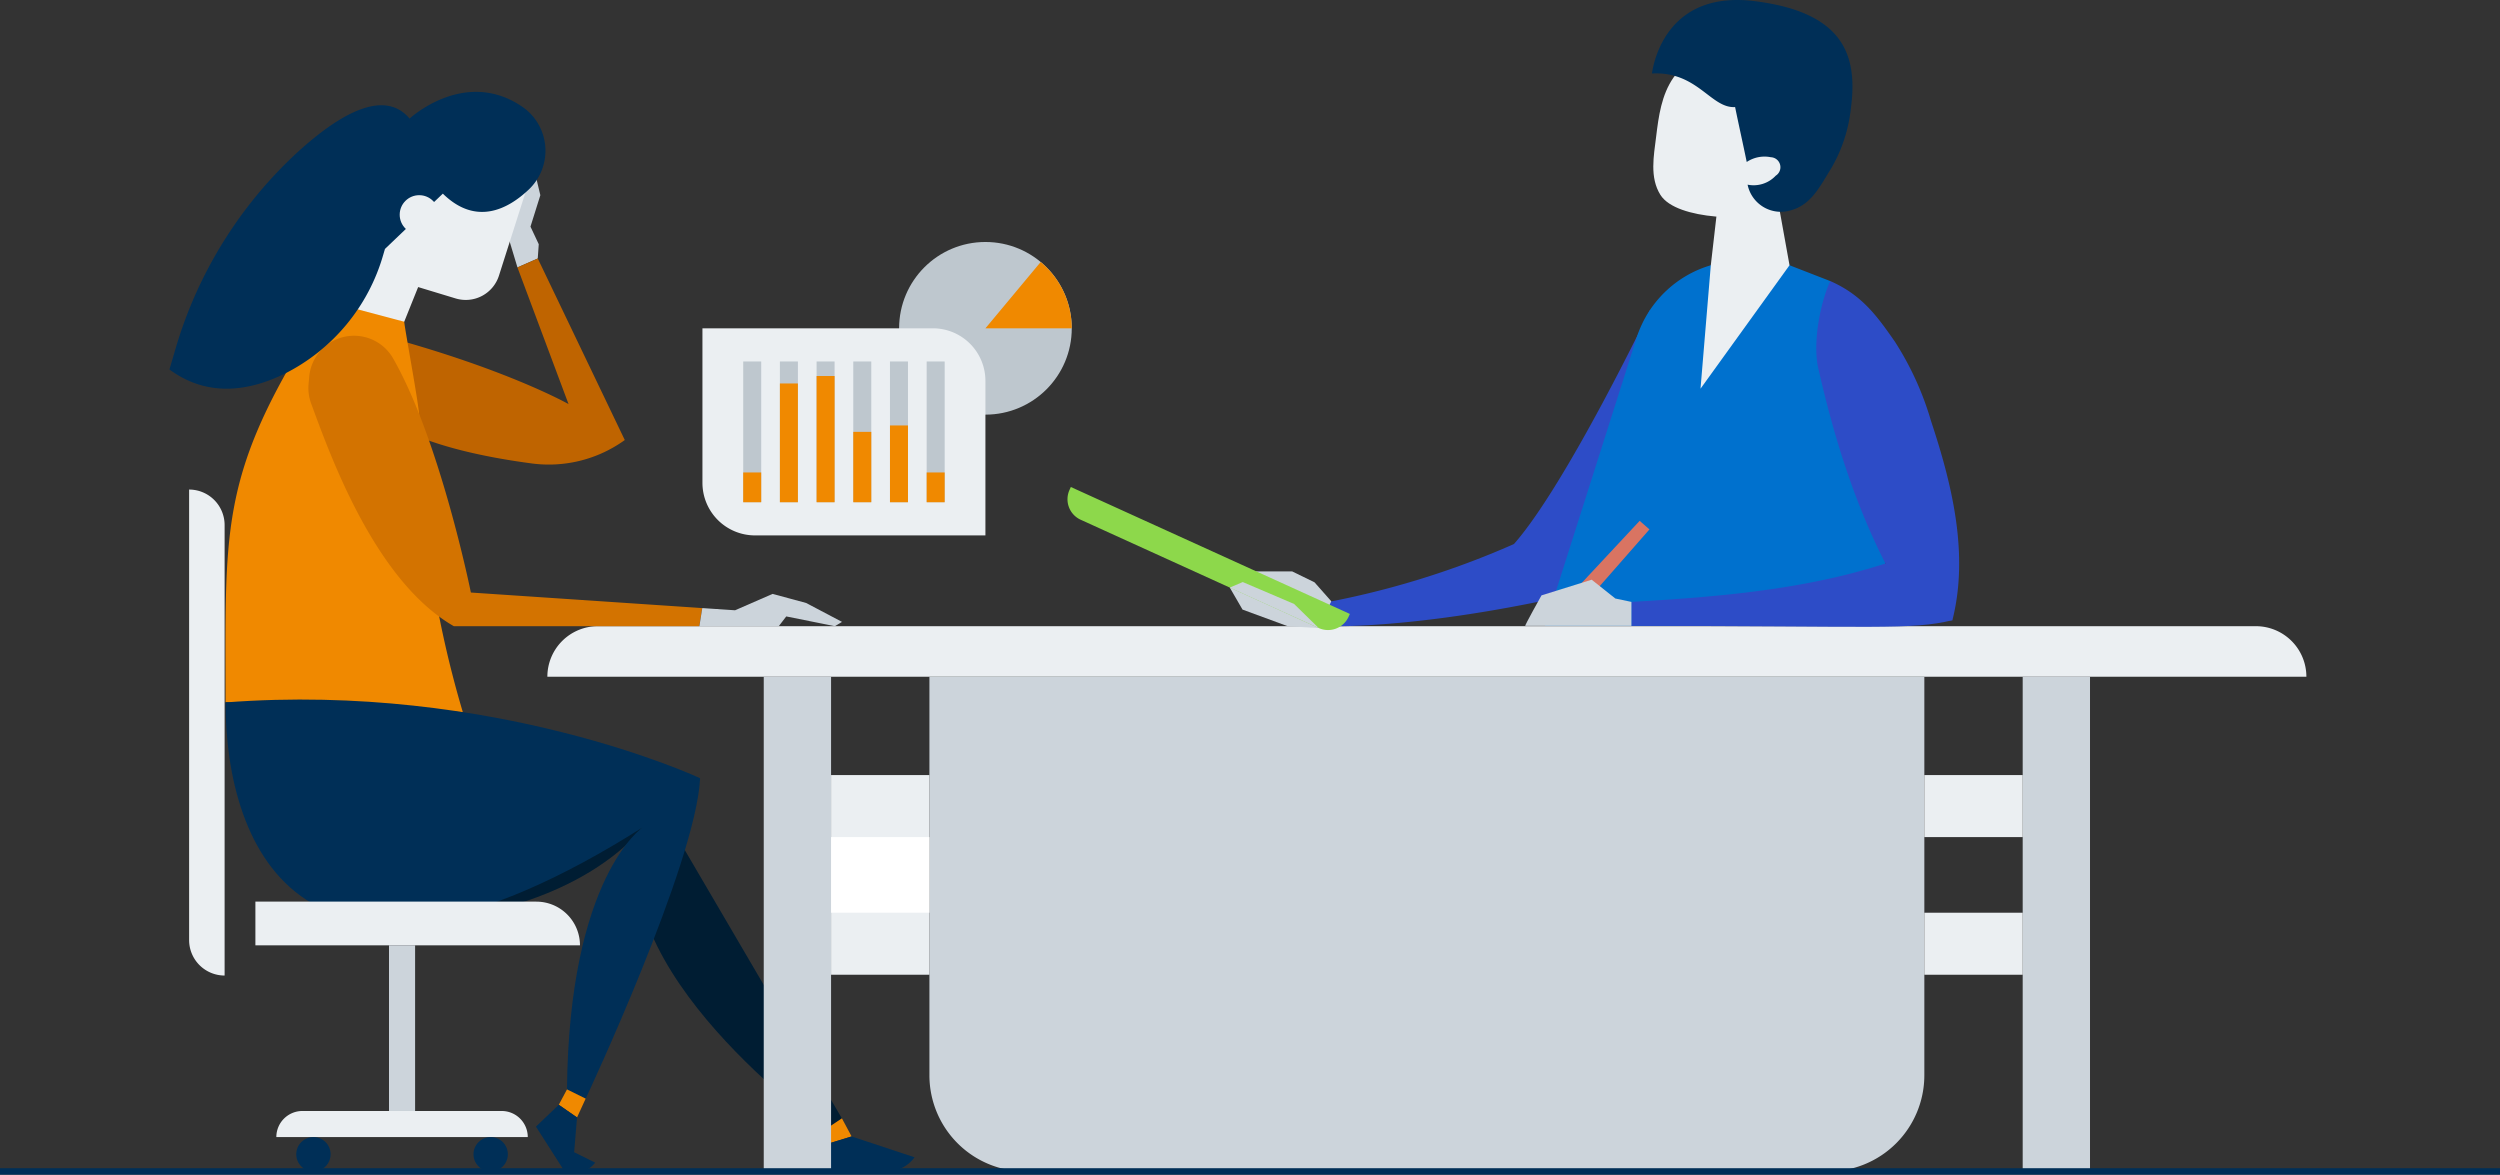 <?xml version="1.0" encoding="UTF-8"?> <svg xmlns="http://www.w3.org/2000/svg" width="387.364" height="182.01" viewBox="0 0 387.364 182.01"><rect x="0" y="0" width="387.364" height="182.01" fill="#333333" stroke="none"/><g id="graphic-stakeholder-financial" transform="translate(-3277.09 -564.657)"><g id="Group_169" data-name="Group 169" transform="translate(514 -302.107)"><path id="Rectangle_334" data-name="Rectangle 334" d="M7.83,0H264.722a7.83,7.83,0,0,1,7.83,7.83v0a0,0,0,0,1,0,0H0a0,0,0,0,1,0,0v0A7.83,7.83,0,0,1,7.83,0Z" transform="translate(2847.902 963.789)" fill="#ebeff2"></path><g id="Group_162" data-name="Group 162"><path id="Path_574" data-name="Path 574" d="M2843.266,908.195h0l-1.352-4.478,3.85-11.086,1.051,4.376-1.529,4.873,1.282,2.724-.155,2.21Z" fill="#ccd4db"></path><path id="Path_575" data-name="Path 575" d="M2843.266,908.2l7.918,21.177s-9.8-5.567-29.6-10.808c-10.58,13.478,11.473,18.357,23.807,19.991a20.113,20.113,0,0,0,14.413-3.548l.094-.067h0l-13.483-28.127Z" fill="#bf6400"></path><path id="Path_576" data-name="Path 576" d="M2810.811,918.782c-13.677,22.143-12.773,30.559-12.773,56.814L2834.8,977.1a162.9,162.9,0,0,1-6.756-45.831c0-1.6-2.16-13.069-2.323-14.66l-1.25-2.507C2824.139,910.849,2812.532,916,2810.811,918.782Z" fill="#f08900"></path><path id="Path_577" data-name="Path 577" d="M2818.07,914.584l6.688-26.395,21.007,4.442-5.366,16.85a5.4,5.4,0,0,1-6.706,3.526l-5.813-1.763-2.158,5.369Z" fill="#ebeff2"></path><g id="Group_160" data-name="Group 160"><path id="Path_578" data-name="Path 578" d="M2798.038,975.6s38.618,1.274,64.638,11.744l30.865,52.71-2.624,1.756s-35.543-25.278-28.241-46.852c0,0-10.528,14.9-41.4,14.9Z" fill="#001d33"></path><path id="Path_579" data-name="Path 579" d="M2798.038,975.6c0,22.531,11.968,52.671,64.638,19.358,0,0-11.417,7.614-11.734,40.61l2.9,1.427s17.092-36.418,17.727-49.651C2871.564,987.34,2839.679,972.419,2798.038,975.6Z" fill="#002f57"></path><path id="Path_580" data-name="Path 580" d="M2890.917,1041.806l.714,2.086,3.41-1.043-1.5-2.8Z" fill="#f08900"></path><path id="Path_581" data-name="Path 581" d="M2891.631,1043.892l-.714,4.382h9.591a5.3,5.3,0,0,0,4.291-2.191h0l-9.758-3.234Z" fill="#002f57"></path><path id="Path_582" data-name="Path 582" d="M2850.942,1035.564l-1.269,2.38,2.826,1.963,1.338-2.915Z" fill="#f08900"></path><path id="Path_583" data-name="Path 583" d="M2849.673,1037.943l-3.543,3.384,4.442,6.947h2.072a3.27,3.27,0,0,0,2.66-1.368h0l-3.252-1.613.447-5.387Z" fill="#002f57"></path></g><path id="Path_584" data-name="Path 584" d="M2871.894,960.983l-35.842-2.409s-4.754-23.5-12.028-36.234A6.973,6.973,0,0,0,2811,925.163l-.1,1.132a6.953,6.953,0,0,0,.4,2.991c3.034,8.247,9.934,27.487,22.1,34.5h38.041Z" fill="#d37300"></path><path id="Path_585" data-name="Path 585" d="M2844.967,896.181c-3.161,2.975-8.112,5.635-13.261.586l-8.969,8.57-.259.881a29.794,29.794,0,0,1-15.341,18.481c-5.433,2.647-11.862,3.69-17.793-.688l.86-2.93a67.025,67.025,0,0,1,19.006-30.751c6.44-5.865,13.384-9.9,17.346-5.192,0,0,8.314-7.731,17.111-2.065q.163.105.319.21A8.27,8.27,0,0,1,2844.967,896.181Z" fill="#002f57"></path><circle id="Ellipse_82" data-name="Ellipse 82" cx="3.024" cy="3.024" r="3.024" transform="translate(2825.021 897.007)" fill="#ebeff2"></circle><path id="Path_586" data-name="Path 586" d="M2888,960.193l-5.2-1.407-5.816,2.538-5.081-.341-.449,2.807h12.3l1.163-1.513,7.535,1.513,1.1-.67Z" fill="#ccd4db"></path><g id="Group_161" data-name="Group 161"><path id="Rectangle_335" data-name="Rectangle 335" d="M0,0H0A5.5,5.5,0,0,1,5.5,5.5V75.3a0,0,0,0,1,0,0h0A5.5,5.5,0,0,1,0,69.8V0A0,0,0,0,1,0,0Z" transform="translate(2792.392 942.619)" fill="#ebeff2"></path><path id="Rectangle_336" data-name="Rectangle 336" d="M0,0H43.525a6.768,6.768,0,0,1,6.768,6.768v0a0,0,0,0,1,0,0H0a0,0,0,0,1,0,0V0A0,0,0,0,1,0,0Z" transform="translate(2802.662 1006.468)" fill="#ebeff2"></path><rect id="Rectangle_337" data-name="Rectangle 337" width="4.044" height="25.67" transform="translate(2823.364 1013.236)" fill="#ccd4db"></rect><path id="Rectangle_338" data-name="Rectangle 338" d="M4.044,0h0a0,0,0,0,1,0,0V38.958a0,0,0,0,1,0,0h0A4.044,4.044,0,0,1,0,34.914V4.044A4.044,4.044,0,0,1,4.044,0Z" transform="translate(2844.865 1038.906) rotate(90)" fill="#ebeff2"></path><circle id="Ellipse_83" data-name="Ellipse 83" cx="2.662" cy="2.662" r="2.662" transform="translate(2808.992 1042.95)" fill="#002f57"></circle><circle id="Ellipse_84" data-name="Ellipse 84" cx="2.662" cy="2.662" r="2.662" transform="translate(2836.455 1042.95)" fill="#002f57"></circle></g></g><path id="Path_587" data-name="Path 587" d="M3048.44,960.883" fill="#d97462"></path><rect id="Rectangle_339" data-name="Rectangle 339" width="10.431" height="76.655" transform="translate(2881.429 971.619)" fill="#ccd4db"></rect><rect id="Rectangle_340" data-name="Rectangle 340" width="10.431" height="76.655" transform="translate(3076.497 971.619)" fill="#ccd4db"></rect><path id="Rectangle_341" data-name="Rectangle 341" d="M0,0H154.159a0,0,0,0,1,0,0V61.754a14.9,14.9,0,0,1-14.9,14.9H14.9A14.9,14.9,0,0,1,0,61.754V0A0,0,0,0,1,0,0Z" transform="translate(2907.099 971.619)" fill="#ccd4db"></path><g id="Group_163" data-name="Group 163"><rect id="Rectangle_342" data-name="Rectangle 342" width="15.239" height="30.937" transform="translate(2891.86 986.858)" fill="#ebeff2"></rect><rect id="Rectangle_343" data-name="Rectangle 343" width="15.239" height="11.717" transform="translate(2891.86 996.468)" fill="#fff"></rect></g><g id="Group_164" data-name="Group 164"><rect id="Rectangle_344" data-name="Rectangle 344" width="15.239" height="9.61" transform="translate(3061.257 1008.186)" fill="#ebeff2"></rect><rect id="Rectangle_345" data-name="Rectangle 345" width="15.239" height="9.61" transform="translate(3061.257 986.858)" fill="#ebeff2"></rect></g><g id="Group_166" data-name="Group 166"><g id="Group_165" data-name="Group 165"><path id="Path_588" data-name="Path 588" d="M3018.74,914.808s-12.948,27.033-21.071,36.252a133.031,133.031,0,0,1-30.906,9.369v3.312s12.622.928,36.475-4.108l22.863-19.612Z" fill="#2d4cc7"></path><path id="Path_589" data-name="Path 589" d="M3040.369,907.862l6.306,2.452,10.436,53.427h-54.643l14.2-44.621a17.162,17.162,0,0,1,11.506-11.258h12.2Z" fill="#0071ce"></path><path id="Path_590" data-name="Path 590" d="M3038.559,897.82l1.81,10.043-13.791,19.128,1.594-19.128,1.045-9.092,1.56-2.153Z" fill="#ebeff2"></path><path id="Path_591" data-name="Path 591" d="M3046.675,910.314c5.023,2.187,7.4,5.647,10,9.359a46.937,46.937,0,0,1,5.618,12.32c3.308,9.96,5.887,20.694,3.313,30.867-2.278.215-4.588-1.076-6.249-2.65a20.625,20.625,0,0,1-3.867-5.632c-5.011-9.669-8.267-20.163-10.672-30.784C3043.955,919.979,3045.06,913.877,3046.675,910.314Z" fill="#2d4cc7"></path><path id="Path_592" data-name="Path 592" d="M3057.953,953.156c-13.134,4.711-26.891,6.011-42.081,6.871v3.714c38.036,0,43.381.674,49.735-.881Z" fill="#2d4cc7"></path><path id="Path_593" data-name="Path 593" d="M3022.4,878.769c-1.871,2.685-2.316,6.009-2.7,9.178-.362,2.964-1.027,6.324.666,9.015,2.52,4.007,14.332,4.084,17.826,2.546,5.934-2.613,5.635-14.311,3.044-19.11C3037.857,874.138,3026.656,872.665,3022.4,878.769Z" fill="#ebeff2"></path><path id="Path_594" data-name="Path 594" d="M3040.527,899.362c3.2-.843,4.55-3.7,6.3-6.512a23.436,23.436,0,0,0,3.06-9.376c.411-3.135.4-6.463-1.027-9.284-2.452-4.85-8.4-6.537-13.787-7.236-13.239-1.715-15.652,8.676-16.026,11.2,7.056-.387,9.131,5.432,12.89,5.2.58,2.835,1.218,5.672,1.8,8.508a4.956,4.956,0,0,1,3.732-.737,1.549,1.549,0,0,1,.763,2.86,4.687,4.687,0,0,1-4.36,1.391A5.256,5.256,0,0,0,3040.527,899.362Z" fill="#002f57"></path><path id="Path_595" data-name="Path 595" d="M3007.775,961.214l10.89-12.421-1.516-1.329-11.275,12.084Z" fill="#d97462"></path><path id="Path_596" data-name="Path 596" d="M3015.872,960.027l-2.493-.526-3.666-2.915-7.775,2.429s-2.65,4.726-2.517,4.726h16.451Z" fill="#ccd4db"></path></g><path id="Path_597" data-name="Path 597" d="M2969.367,959.929l-2.6-2.94-3.468-1.693h-5.545l-4.115,2.511,1.974,3.408,7.052,2.594,4.757.266Z" fill="#ccd4db"></path><path id="Rectangle_346" data-name="Rectangle 346" d="M0,0H47.5a0,0,0,0,1,0,0V.492a3.495,3.495,0,0,1-3.495,3.495H3.495A3.495,3.495,0,0,1,0,.492V0A0,0,0,0,1,0,0Z" transform="translate(2929.01 942.222) rotate(24.462)" fill="#8dd84b"></path><path id="Path_598" data-name="Path 598" d="M2953.634,957.807l2.016-.858,7.96,3.4,3.807,3.729Z" fill="#ccd4db"></path></g><g id="Group_168" data-name="Group 168"><circle id="Ellipse_85" data-name="Ellipse 85" cx="13.376" cy="13.376" r="13.376" transform="translate(2902.403 904.259)" fill="#bec7ce"></circle><path id="Path_599" data-name="Path 599" d="M2915.779,917.634l8.562-10.275a13.367,13.367,0,0,1,4.813,10.275Z" fill="#f08900"></path><g id="Group_167" data-name="Group 167"><path id="Rectangle_347" data-name="Rectangle 347" d="M8.147,0H32.089a0,0,0,0,1,0,0V35.7a8.147,8.147,0,0,1-8.147,8.147H0a0,0,0,0,1,0,0V8.147A8.147,8.147,0,0,1,8.147,0Z" transform="translate(2871.93 949.723) rotate(-90)" fill="#ebeff2"></path><rect id="Rectangle_348" data-name="Rectangle 348" width="21.809" height="2.789" transform="translate(2878.247 944.583) rotate(-90)" fill="#bec7ce"></rect><rect id="Rectangle_349" data-name="Rectangle 349" width="21.809" height="2.789" transform="translate(2883.932 944.583) rotate(-90)" fill="#bec7ce"></rect><rect id="Rectangle_350" data-name="Rectangle 350" width="21.809" height="2.789" transform="translate(2889.617 944.583) rotate(-90)" fill="#bec7ce"></rect><rect id="Rectangle_351" data-name="Rectangle 351" width="21.809" height="2.789" transform="translate(2895.303 944.583) rotate(-90)" fill="#bec7ce"></rect><rect id="Rectangle_352" data-name="Rectangle 352" width="21.809" height="2.789" transform="translate(2900.988 944.583) rotate(-90)" fill="#bec7ce"></rect><rect id="Rectangle_353" data-name="Rectangle 353" width="21.809" height="2.789" transform="translate(2906.673 944.583) rotate(-90)" fill="#bec7ce"></rect><rect id="Rectangle_354" data-name="Rectangle 354" width="4.613" height="2.789" transform="translate(2878.247 944.583) rotate(-90)" fill="#f08900"></rect><rect id="Rectangle_355" data-name="Rectangle 355" width="18.402" height="2.789" transform="translate(2883.932 944.583) rotate(-90)" fill="#f08900"></rect><rect id="Rectangle_356" data-name="Rectangle 356" width="19.557" height="2.789" transform="translate(2889.617 944.583) rotate(-90)" fill="#f08900"></rect><rect id="Rectangle_357" data-name="Rectangle 357" width="10.904" height="2.789" transform="translate(2895.303 944.583) rotate(-90)" fill="#f08900"></rect><rect id="Rectangle_358" data-name="Rectangle 358" width="11.897" height="2.789" transform="translate(2900.988 944.583) rotate(-90)" fill="#f08900"></rect><rect id="Rectangle_359" data-name="Rectangle 359" width="4.613" height="2.789" transform="translate(2906.673 944.583) rotate(-90)" fill="#f08900"></rect></g></g><line id="Line_55" data-name="Line 55" x2="387.364" transform="translate(2763.09 1048.274)" fill="none" stroke="#002f57" stroke-miterlimit="10" stroke-width="1"></line></g></g></svg> 